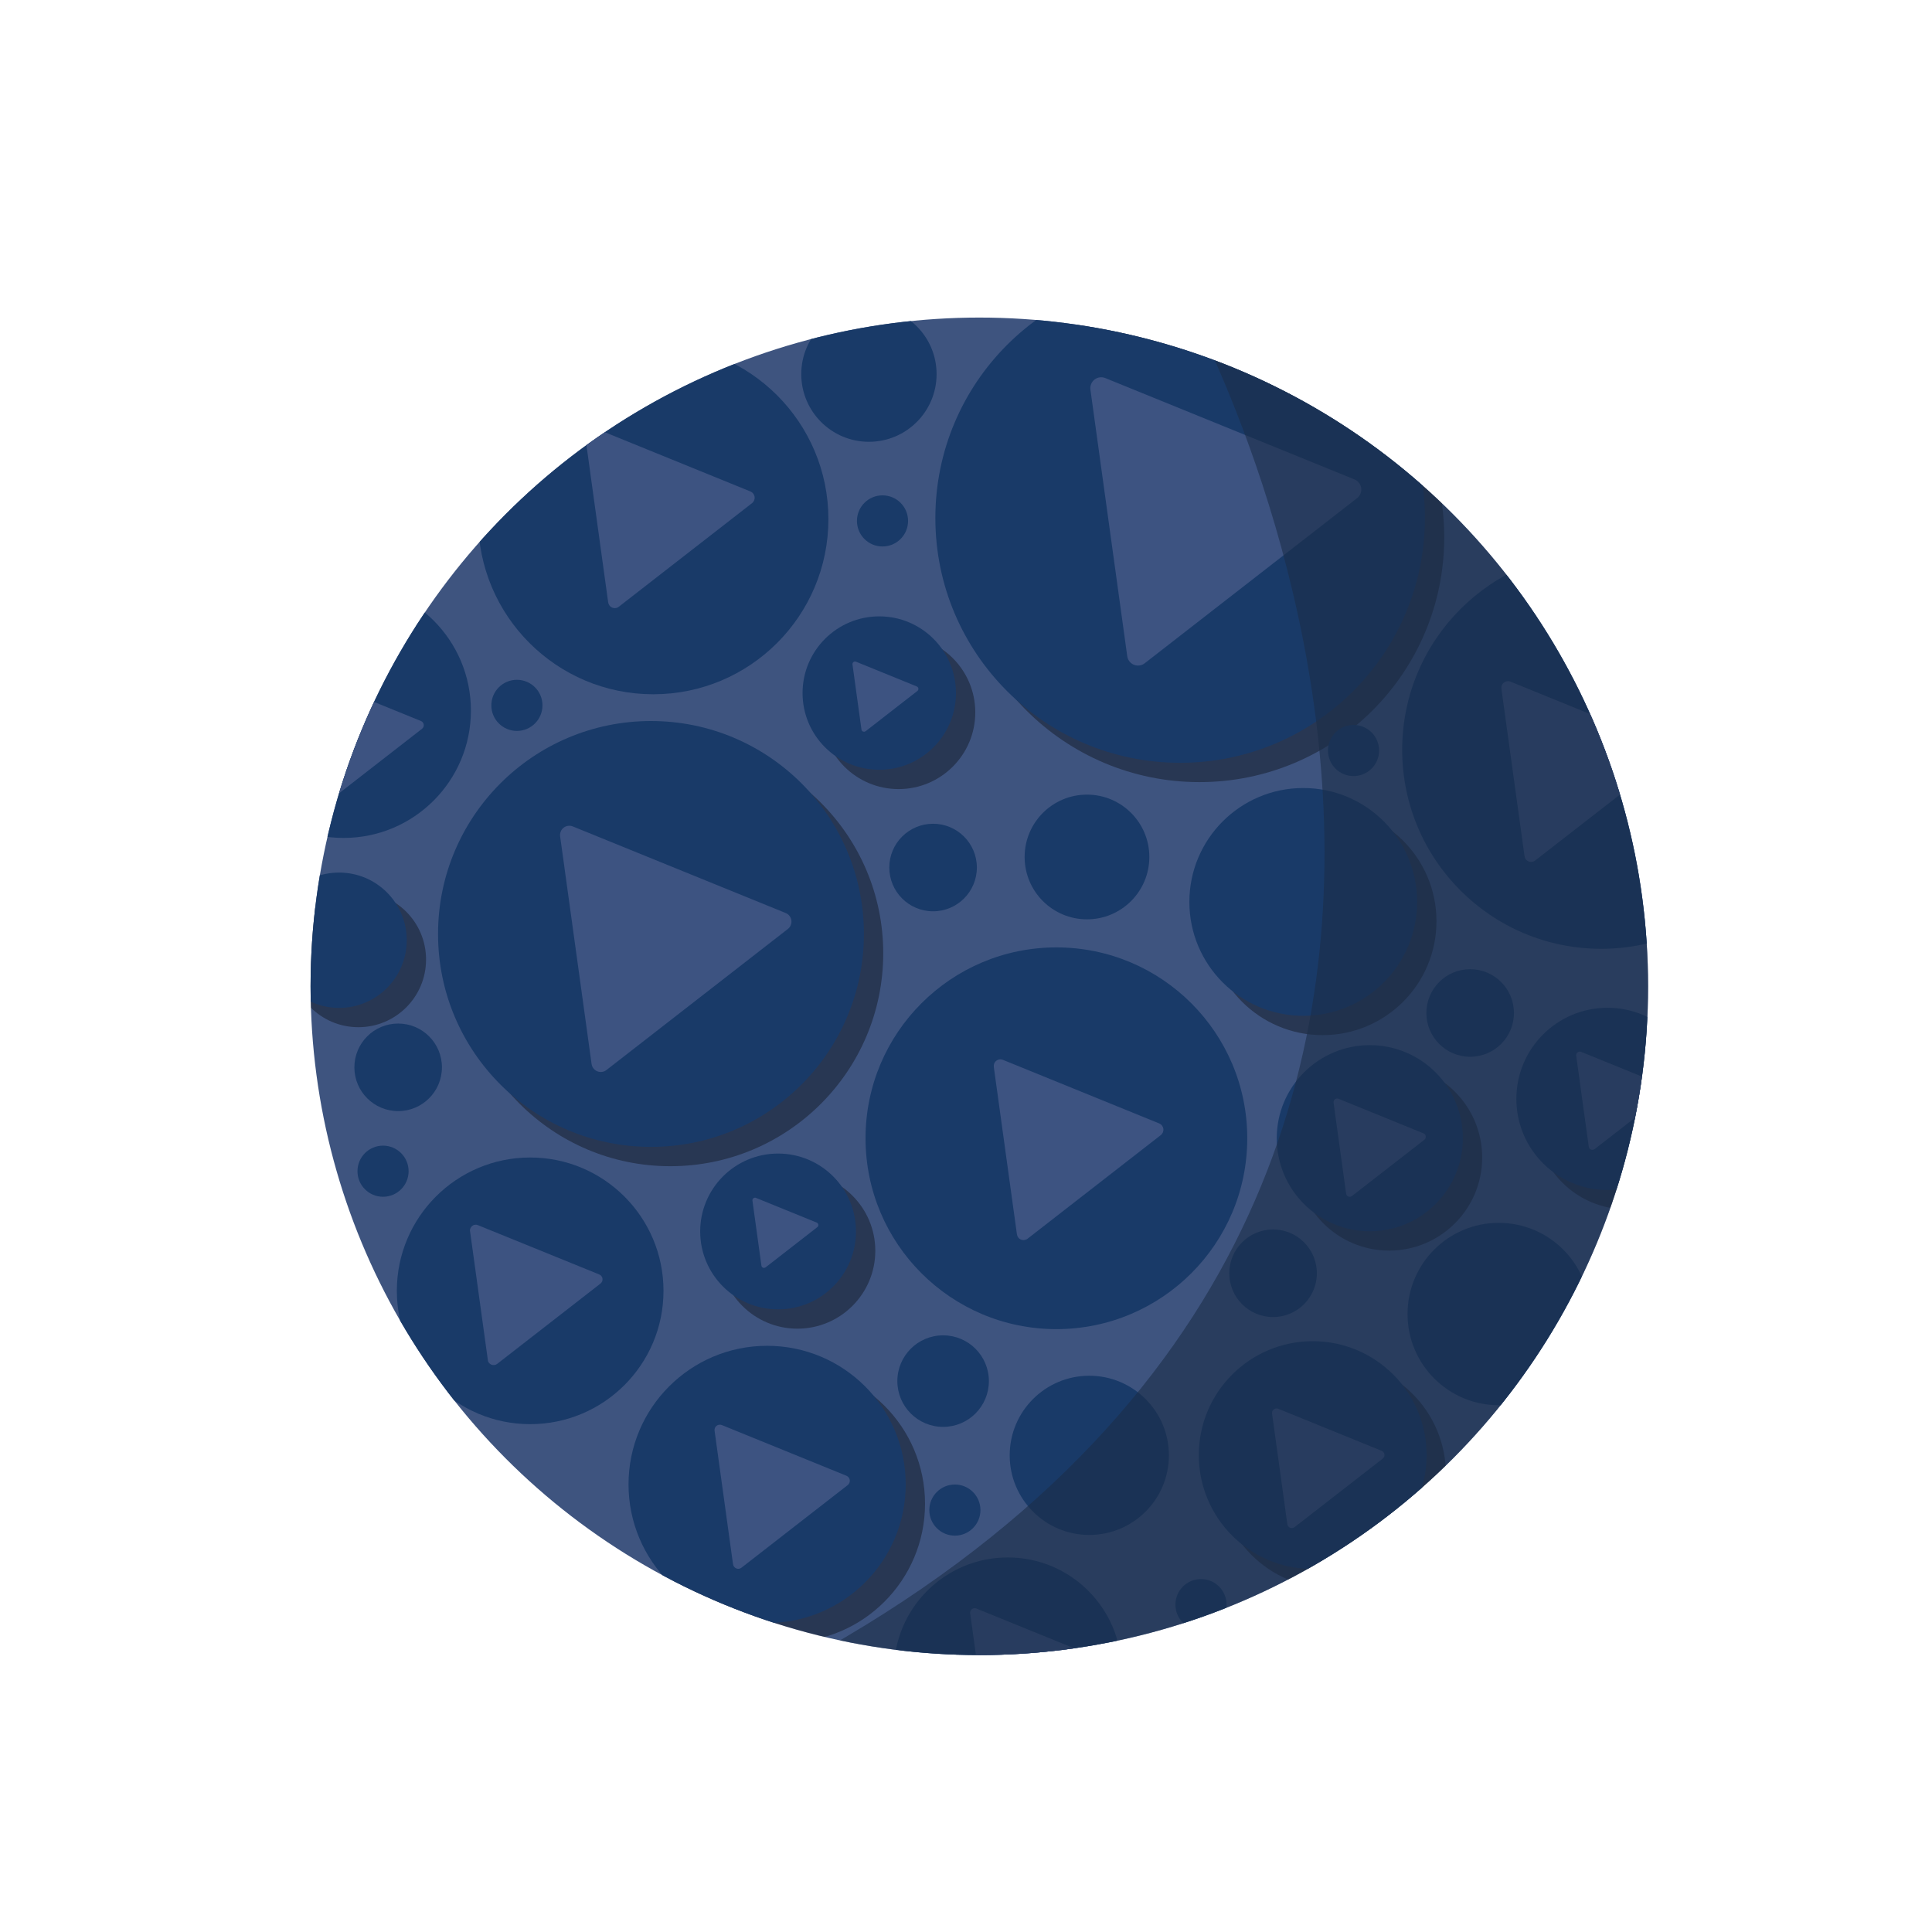<svg xmlns="http://www.w3.org/2000/svg" xmlns:xlink="http://www.w3.org/1999/xlink" width="200" height="200" viewBox="0 0 200 200"><g><defs><circle id="a" cx="101.381" cy="102.103" r="69.229"/></defs><use xlink:href="#a" overflow="visible" fill="#3E547F"/><clipPath id="b"><use xlink:href="#a" overflow="visible"/></clipPath><g clip-path="url(#b)"><circle fill="#193A68" cx="67.627" cy="53.741" r="18.129"/><circle cx="82.547" cy="129.48" r="8.064" opacity=".35"/><circle fill="#193A68" cx="80.547" cy="127.48" r="8.064"/><circle cx="143.802" cy="119.827" r="9.633" opacity=".35"/><circle fill="#193A68" cx="141.802" cy="117.827" r="9.633"/><circle cx="69.389" cy="98.683" r="22.043" opacity=".35"/><circle fill="#193A68" cx="67.389" cy="96.683" r="22.043"/><circle fill="#193A68" cx="109.358" cy="117.833" r="19.758"/><circle cx="124.167" cy="55.625" r="25.339" opacity=".35"/><circle fill="#193A68" cx="122.167" cy="53.625" r="25.339"/><circle fill="#193A68" cx="165.756" cy="77.618" r="20.601"/><circle cx="168.407" cy="115.758" r="9.432" opacity=".35"/><circle fill="#193A68" cx="166.407" cy="113.758" r="9.432"/><circle fill="#193A68" cx="54.883" cy="133.626" r="13.802"/><circle fill="#193A68" cx="89.951" cy="38.731" r="7.004"/><circle cx="93.021" cy="73.746" r="7.94" opacity=".35"/><circle fill="#193A68" cx="91.021" cy="71.746" r="7.94"/><circle cx="37.101" cy="99.332" r="7.004" opacity=".35"/><circle fill="#193A68" cx="35.101" cy="97.332" r="7.004"/><circle fill="#193A68" cx="35.565" cy="73.559" r="13.184"/><circle fill="#193A68" cx="97.631" cy="142.972" r="4.738"/><circle fill="#193A68" cx="112.763" cy="150.656" r="8.24"/><circle cx="81.412" cy="155.664" r="14.347" opacity=".35"/><circle fill="#193A68" cx="79.412" cy="153.664" r="14.347"/><circle fill="#193A68" cx="152.191" cy="104.863" r="4.532"/><circle fill="#193A68" cx="96.592" cy="89.806" r="4.532"/><circle fill="#193A68" cx="91.357" cy="53.925" r="2.646"/><circle fill="#193A68" cx="53.51" cy="73.019" r="2.646"/><circle fill="#193A68" cx="98.849" cy="156.323" r="2.646"/><circle fill="#193A68" cx="140.118" cy="77.692" r="2.646"/><circle fill="#193A68" cx="124.327" cy="166.113" r="2.646"/><circle fill="#193A68" cx="39.652" cy="121.243" r="2.646"/><circle fill="#193A68" cx="155.148" cy="136.028" r="9.438"/><circle fill="#193A68" cx="131.788" cy="131.807" r="4.532"/><circle fill="#193A68" cx="41.217" cy="110.489" r="4.532"/><circle fill="#193A68" cx="112.524" cy="88.714" r="6.455"/><circle cx="136.913" cy="95.366" r="11.79" opacity=".35"/><circle fill="#193A68" cx="134.913" cy="93.366" r="11.79"/><circle cx="137.892" cy="152.631" r="11.79" opacity=".35"/><circle fill="#193A68" cx="135.892" cy="150.631" r="11.79"/><circle fill="#193A68" cx="104.323" cy="173.017" r="11.79"/></g><g clip-path="url(#b)" fill="#3D5381"><path d="M58.801 86.462l22.036 8.963-18.78 14.602zM62.324 110.961c-.164.023-.335.003-.494-.062-.318-.129-.543-.419-.59-.759l-3.256-23.565c-.047-.34.091-.68.362-.891.271-.211.634-.261.952-.132l22.036 8.963c.318.129.543.419.59.759.047.34-.091.68-.362.891l-18.78 14.602c-.135.106-.293.171-.458.194zm-2.207-23l2.8 20.266 16.151-12.557-18.951-7.709z"/></g><g clip-path="url(#b)" fill="#3D5381"><path d="M113.968 40.185l25.802 10.495-21.99 17.098zM117.961 68.889c-.193.027-.392.003-.578-.072-.373-.151-.636-.491-.691-.889l-3.812-27.593c-.055-.398.107-.796.424-1.043.318-.247.743-.306 1.115-.154l25.802 10.495c.373.152.636.49.691.889.055.398-.107.796-.424 1.043l-21.99 17.098c-.159.123-.345.2-.537.226zm-2.638-26.923l3.278 23.73 18.912-14.704-22.19-9.026z"/></g><g clip-path="url(#b)" fill="#3D5381"><path d="M103.424 110.388l16.176 6.58-13.786 10.719zM106.039 128.368c-.121.017-.233 0-.349-.047-.234-.095-.386-.309-.42-.559l-2.39-17.298c-.035-.25.054-.497.253-.652.199-.155.459-.191.693-.096l16.172 6.58c.234.095.397.308.432.557.035.25-.068.499-.267.654l-13.786 10.719c-.1.077-.217.125-.338.142zm-1.631-16.881l2.055 14.876 11.856-9.218-13.911-5.658z"/></g><g clip-path="url(#b)" fill="#3D5381"><path d="M163.442 109.259l8.799 3.579-7.499 5.831zM164.888 119.036l-.19-.026c-.127-.052-.21-.168-.229-.304l-1.3-9.41c-.019-.136.029-.27.138-.355.108-.084.25-.104.377-.052l8.797 3.579c.127.052.216.167.235.303.019.136-.037.271-.145.356l-7.499 5.831-.184.078zm-.811-9.194l1.118 8.092 6.449-5.014-7.567-3.078z"/></g><g clip-path="url(#b)" fill="#3D5381"><path d="M138.324 114.116l8.799 3.579-7.499 5.83zM139.77 123.893l-.19-.026c-.127-.052-.21-.168-.229-.304l-1.3-9.41c-.019-.136.029-.27.137-.355.108-.084.25-.104.377-.052l8.797 3.579c.127.052.216.167.235.303.019.136-.037.271-.145.356l-7.499 5.831-.183.078zm-.811-9.194l1.118 8.092 6.449-5.014-7.567-3.078z"/></g><g clip-path="url(#b)" fill="#3D5381"><path d="M88.521 68.753l6.287 2.558-5.358 4.166zM89.477 75.75l-.136-.018c-.091-.037-.15-.12-.163-.217l-.929-6.724c-.013-.097.021-.193.098-.253s.178-.074.269-.037l6.286 2.558c.091.037.154.12.168.217s-.026.194-.104.254l-5.358 4.166-.131.054zm-.619-6.564l.799 5.782 4.608-3.583-5.407-2.199z"/></g><g clip-path="url(#b)" fill="#3D5381"><path d="M78.165 124.257l6.287 2.558-5.358 4.166zM79.121 131.254l-.136-.018c-.091-.037-.15-.12-.163-.217l-.929-6.724c-.013-.097.021-.193.098-.253s.178-.074.269-.037l6.286 2.557c.091.037.154.12.168.217s-.026.194-.104.254l-5.358 4.166-.131.055zm-.619-6.564l.799 5.782 4.608-3.583-5.407-2.199z"/></g><g clip-path="url(#b)" fill="#3D5381"><path d="M49.196 127.334l12.565 5.111-10.708 8.326zM51.198 141.305c-.094.013-.227.007-.317-.03-.181-.074-.345-.234-.372-.428l-1.856-13.437c-.027-.194.088-.392.242-.513.155-.12.379-.151.561-.077l12.574 5.11c.181.074.314.238.341.432.027.194-.05.387-.204.508l-10.707 8.326c-.079.059-.168.096-.262.109zm-1.328-13.105l1.597 11.556 9.209-7.161-10.806-4.395z"/></g><g clip-path="url(#b)" fill="#3D5381"><path d="M74.519 148.044l12.899 5.247-10.993 8.548zM76.494 162.398c-.096.013-.185 0-.279-.038-.186-.076-.308-.247-.335-.446l-1.906-13.795c-.028-.199.043-.396.202-.52.159-.123.366-.152.552-.076l12.897 5.247c.186.076.317.245.344.445.028.199-.054.398-.213.521l-10.994 8.548c-.079.062-.172.101-.268.114zm-1.298-13.463l1.639 11.864 9.455-7.351-11.094-4.513z"/></g><g clip-path="url(#b)" fill="#3D5381"><path d="M132.227 146.258l10.707 4.355-9.125 7.095zM133.794 158.182c-.08.011-.164.002-.241-.03-.155-.063-.265-.203-.288-.369l-1.582-11.45c-.023-.165.045-.33.177-.433.132-.102.309-.127.463-.064l10.707 4.355c.155.063.264.203.287.369.023.165-.044.33-.176.433l-9.125 7.095c-.065.051-.142.082-.222.094zm-.912-11.198l1.36 9.847 7.847-6.102-9.207-3.745z"/></g><g clip-path="url(#b)" fill="#3D5381"><path d="M32.777 70.707l10.706 4.355-9.124 7.095zM34.343 82.631c-.08.011-.164.002-.241-.03-.155-.063-.265-.203-.288-.369l-1.582-11.45c-.023-.165.045-.33.177-.433.132-.102.309-.127.463-.064l10.707 4.355c.155.063.264.203.287.369.023.165-.044.33-.176.433l-9.125 7.095c-.065.051-.142.083-.222.094zm-.911-11.197l1.36 9.847 7.847-6.102-9.207-3.745z"/></g><g clip-path="url(#b)" fill="#3D5381"><path d="M100.976 166.936l10.707 4.355-9.125 7.095zM102.543 178.86c-.08.011-.164.002-.241-.03-.155-.063-.265-.203-.288-.369l-1.582-11.45c-.023-.165.045-.33.177-.433.132-.102.309-.127.463-.064l10.707 4.355c.155.063.264.203.287.369.023.165-.044.33-.176.433l-9.125 7.095c-.065.051-.142.083-.222.094zm-.912-11.198l1.36 9.847 7.847-6.102-9.207-3.745z"/></g><g clip-path="url(#b)" fill="#3D5381"><path d="M61.11 44.969l16.176 6.579-13.786 10.719zM63.725 62.948c-.121.017-.233 0-.349-.047-.234-.095-.386-.309-.42-.559l-2.39-17.298c-.035-.25.054-.497.253-.652.199-.155.459-.191.693-.096l16.172 6.58c.234.095.397.308.432.557.035.25-.068.499-.267.654l-13.787 10.719c-.099.078-.216.125-.337.142zm-1.631-16.881l2.055 14.876 11.856-9.218-13.911-5.658z"/></g><g clip-path="url(#b)" fill="#3D5381"><path d="M155.971 71.24l16.175 6.579-13.785 10.719zM158.586 89.219c-.121.017-.233 0-.349-.047-.234-.095-.386-.309-.42-.559l-2.39-17.298c-.035-.25.054-.497.253-.652.199-.155.459-.191.693-.096l16.172 6.58c.234.095.397.308.432.557.035.25-.068.499-.267.654l-13.786 10.719c-.101.077-.217.125-.338.142zm-1.632-16.881l2.055 14.876 11.856-9.218-13.911-5.658z"/></g><path opacity=".6" clip-path="url(#b)" fill="#1B2E49" d="M122.3 30.213s55.499 97.957-48.353 146.392l98.701 35.925 58.85-142.571-109.198-39.746z"/></g></svg>